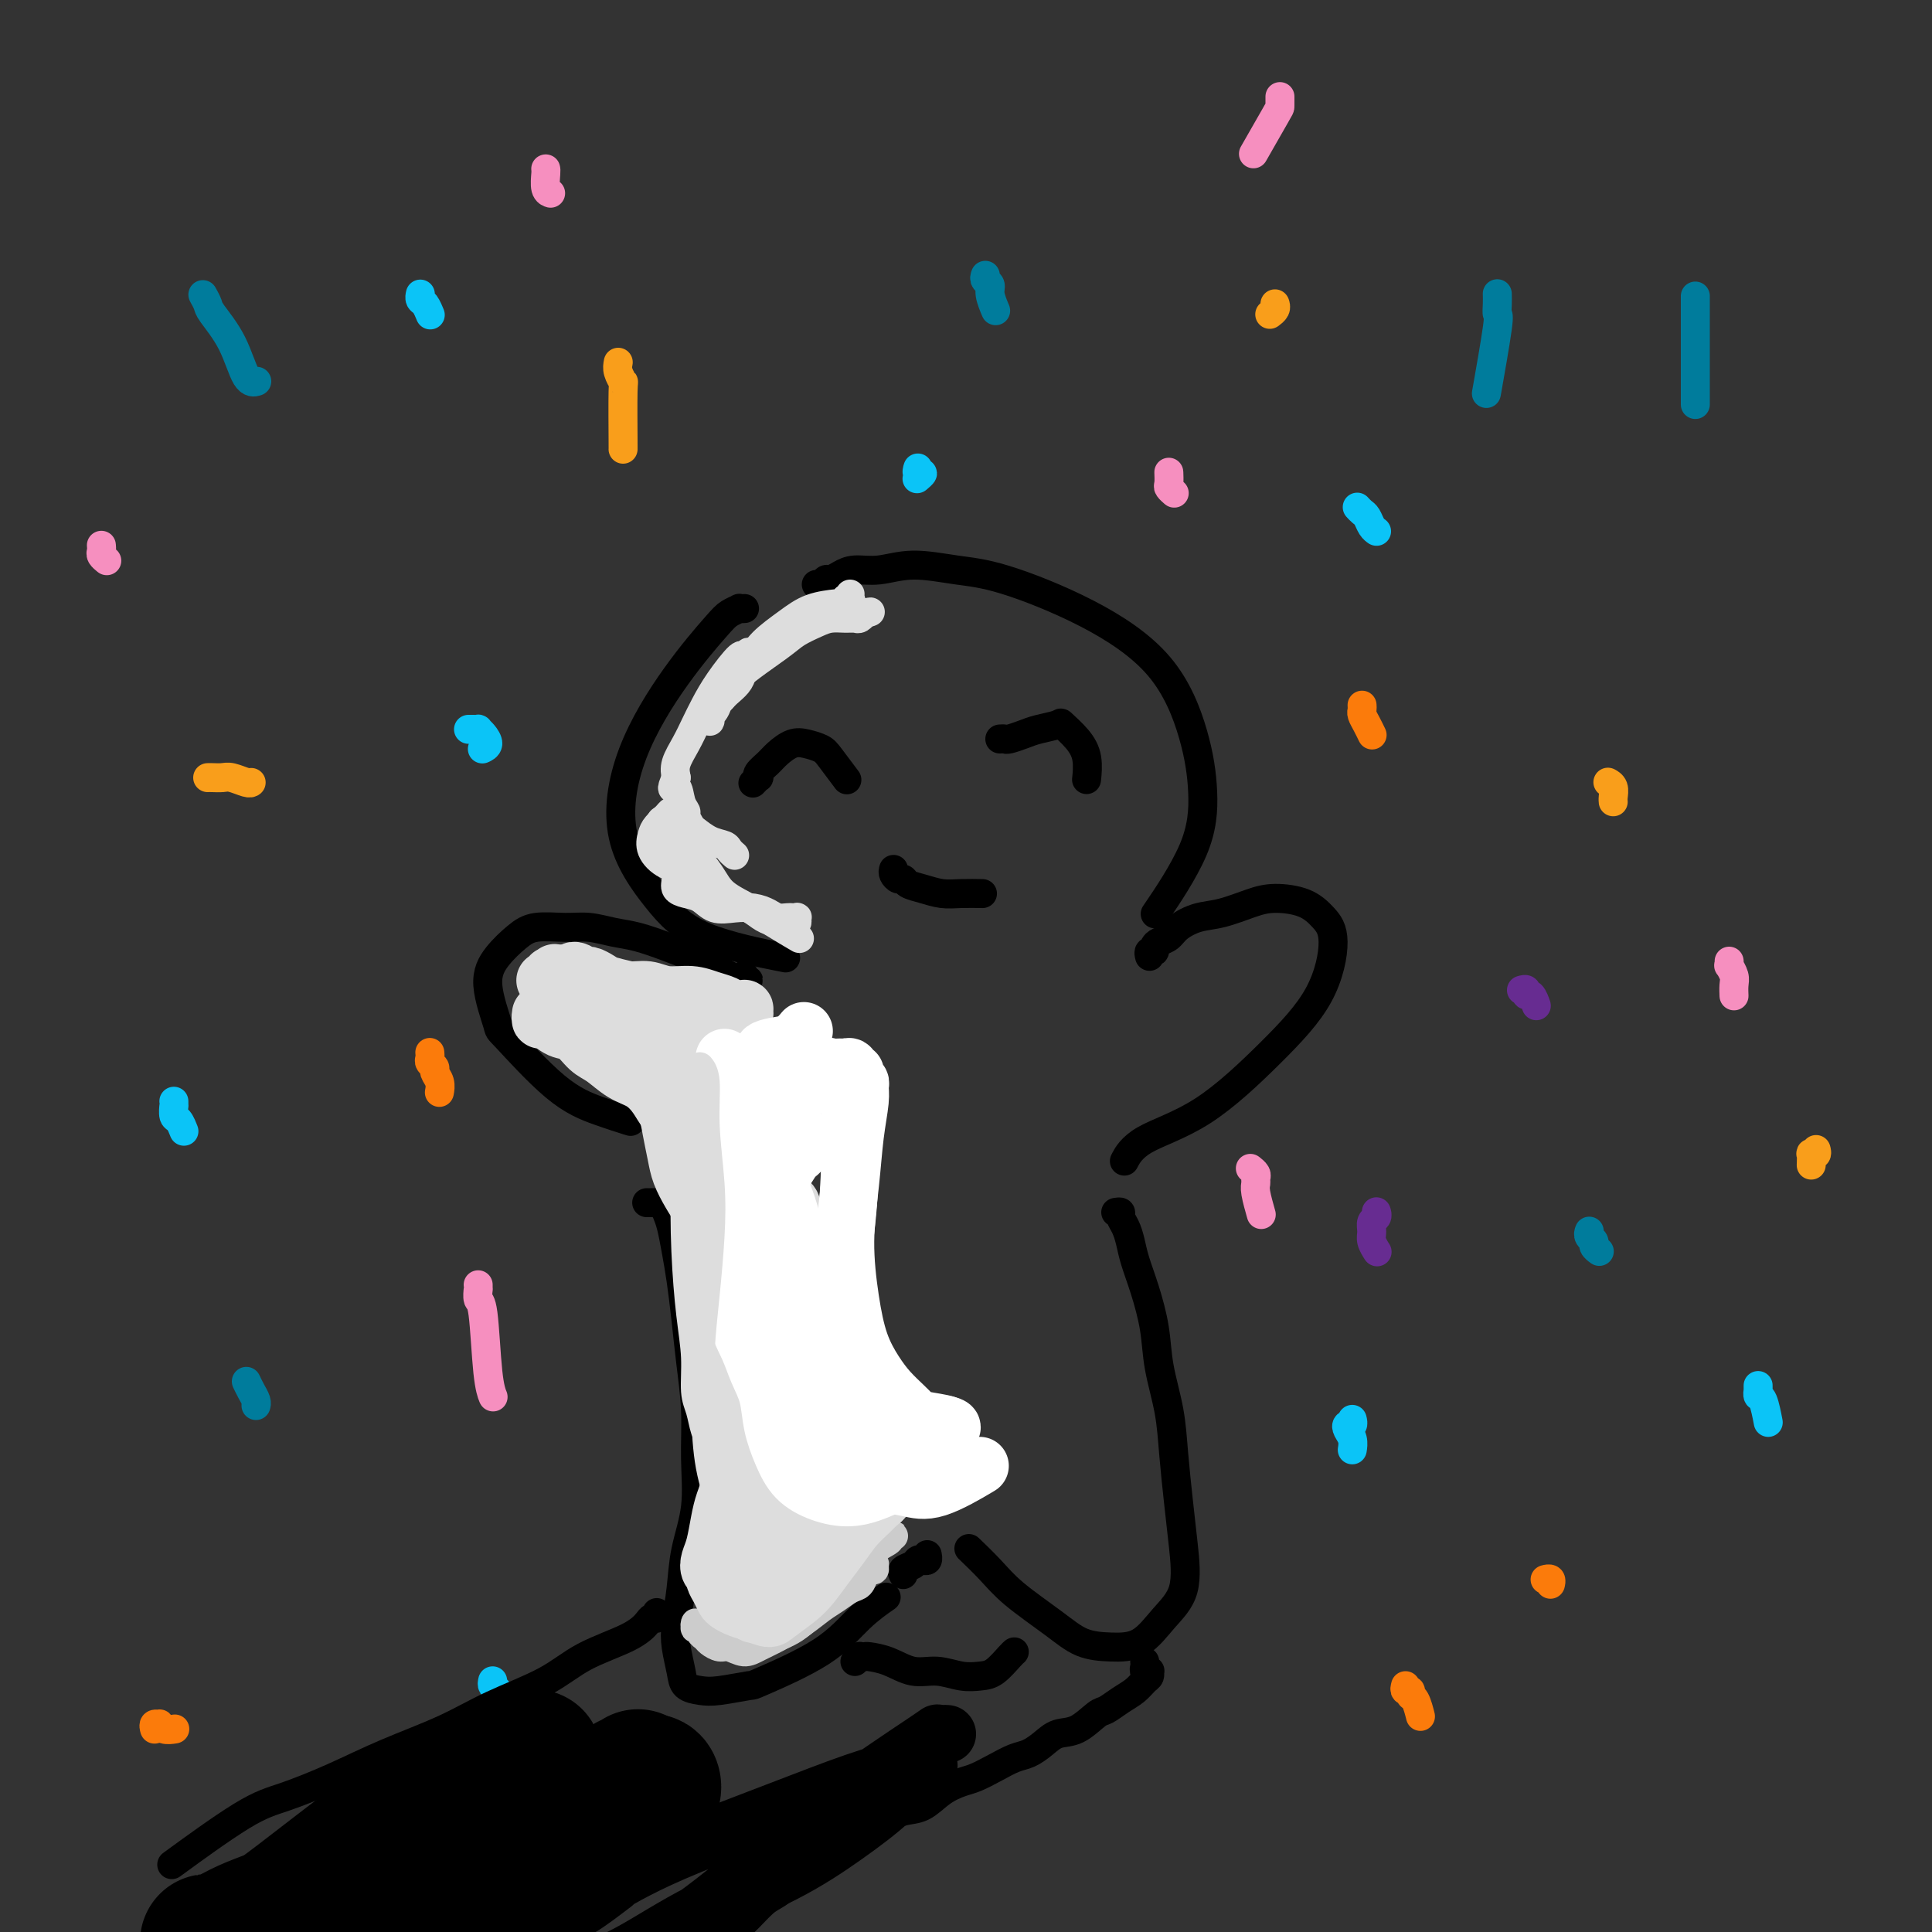 <svg viewBox='0 0 400 400' version='1.1' xmlns='http://www.w3.org/2000/svg' xmlns:xlink='http://www.w3.org/1999/xlink'><rect x="0" y="0" width="400" height="400" fill="#333333" stroke="none"/><g fill='none' stroke='rgb(0,0,0)' stroke-width='6' stroke-linecap='round' stroke-linejoin='round'><path d='M154,126c0.126,-0.006 0.253,-0.011 0,0c-0.253,0.011 -0.885,0.039 -1,0c-0.115,-0.039 0.286,-0.143 0,0c-0.286,0.143 -1.259,0.535 -2,1c-0.741,0.465 -1.250,1.003 -3,3c-1.750,1.997 -4.741,5.454 -8,10c-3.259,4.546 -6.787,10.182 -9,16c-2.213,5.818 -3.112,11.819 -2,17c1.112,5.181 4.236,9.543 7,13c2.764,3.457 5.167,6.008 10,8c4.833,1.992 12.095,3.426 15,4c2.905,0.574 1.452,0.287 0,0'/><path d='M169,121c0.328,0.119 0.656,0.238 1,0c0.344,-0.238 0.705,-0.833 1,-1c0.295,-0.167 0.525,0.094 1,0c0.475,-0.094 1.195,-0.544 2,-1c0.805,-0.456 1.697,-0.918 3,-1c1.303,-0.082 3.019,0.217 5,0c1.981,-0.217 4.226,-0.950 7,-1c2.774,-0.050 6.077,0.582 9,1c2.923,0.418 5.467,0.620 10,2c4.533,1.380 11.056,3.937 17,7c5.944,3.063 11.308,6.634 15,11c3.692,4.366 5.713,9.529 7,14c1.287,4.471 1.840,8.250 2,12c0.160,3.750 -0.072,7.471 -2,12c-1.928,4.529 -5.551,9.865 -7,12c-1.449,2.135 -0.725,1.067 0,0'/><path d='M154,202c-0.010,0.030 -0.021,0.061 0,0c0.021,-0.061 0.073,-0.213 0,0c-0.073,0.213 -0.271,0.790 0,1c0.271,0.210 1.011,0.054 1,0c-0.011,-0.054 -0.771,-0.006 -1,0c-0.229,0.006 0.075,-0.029 0,0c-0.075,0.029 -0.528,0.121 -1,0c-0.472,-0.121 -0.965,-0.456 -2,-1c-1.035,-0.544 -2.614,-1.297 -4,-2c-1.386,-0.703 -2.579,-1.355 -4,-2c-1.421,-0.645 -3.070,-1.283 -5,-2c-1.930,-0.717 -4.141,-1.514 -6,-2c-1.859,-0.486 -3.368,-0.662 -5,-1c-1.632,-0.338 -3.388,-0.840 -5,-1c-1.612,-0.160 -3.079,0.021 -5,0c-1.921,-0.021 -4.297,-0.243 -6,0c-1.703,0.243 -2.734,0.950 -4,2c-1.266,1.050 -2.768,2.444 -4,4c-1.232,1.556 -2.194,3.274 -2,6c0.194,2.726 1.545,6.461 2,8c0.455,1.539 0.014,0.882 2,3c1.986,2.118 6.398,7.011 10,10c3.602,2.989 6.393,4.074 9,5c2.607,0.926 5.031,1.693 6,2c0.969,0.307 0.485,0.153 0,0'/><path d='M238,198c-0.118,-0.446 -0.235,-0.892 0,-1c0.235,-0.108 0.824,0.123 1,0c0.176,-0.123 -0.061,-0.600 0,-1c0.061,-0.400 0.419,-0.722 1,-1c0.581,-0.278 1.386,-0.512 2,-1c0.614,-0.488 1.036,-1.231 2,-2c0.964,-0.769 2.470,-1.564 4,-2c1.530,-0.436 3.084,-0.515 5,-1c1.916,-0.485 4.193,-1.377 6,-2c1.807,-0.623 3.146,-0.975 5,-1c1.854,-0.025 4.225,0.279 6,1c1.775,0.721 2.953,1.858 4,3c1.047,1.142 1.963,2.289 2,5c0.037,2.711 -0.807,6.986 -3,11c-2.193,4.014 -5.737,7.766 -10,12c-4.263,4.234 -9.246,8.949 -14,12c-4.754,3.051 -9.280,4.437 -12,6c-2.720,1.563 -3.634,3.304 -4,4c-0.366,0.696 -0.183,0.348 0,0'/><path d='M134,249c0.032,0.000 0.064,0.000 0,0c-0.064,-0.000 -0.224,-0.002 0,0c0.224,0.002 0.834,0.006 1,0c0.166,-0.006 -0.110,-0.022 0,0c0.110,0.022 0.607,0.083 1,0c0.393,-0.083 0.683,-0.311 1,0c0.317,0.311 0.662,1.160 1,2c0.338,0.840 0.668,1.669 1,3c0.332,1.331 0.667,3.164 1,5c0.333,1.836 0.663,3.677 1,6c0.337,2.323 0.681,5.129 1,8c0.319,2.871 0.615,5.809 1,9c0.385,3.191 0.861,6.637 1,10c0.139,3.363 -0.057,6.643 0,10c0.057,3.357 0.368,6.791 0,10c-0.368,3.209 -1.416,6.193 -2,9c-0.584,2.807 -0.705,5.438 -1,8c-0.295,2.562 -0.764,5.054 -1,7c-0.236,1.946 -0.240,3.346 0,5c0.240,1.654 0.724,3.564 1,5c0.276,1.436 0.344,2.400 1,3c0.656,0.600 1.899,0.838 3,1c1.101,0.162 2.060,0.249 4,0c1.940,-0.249 4.860,-0.834 6,-1c1.140,-0.166 0.499,0.088 3,-1c2.501,-1.088 8.145,-3.518 12,-6c3.855,-2.482 5.923,-5.014 8,-7c2.077,-1.986 4.165,-3.424 5,-4c0.835,-0.576 0.418,-0.288 0,0'/><path d='M231,251c0.446,-0.071 0.892,-0.141 1,0c0.108,0.141 -0.123,0.495 0,1c0.123,0.505 0.600,1.161 1,2c0.400,0.839 0.722,1.862 1,3c0.278,1.138 0.512,2.391 1,4c0.488,1.609 1.230,3.574 2,6c0.770,2.426 1.568,5.314 2,8c0.432,2.686 0.497,5.169 1,8c0.503,2.831 1.444,6.010 2,9c0.556,2.990 0.726,5.792 1,9c0.274,3.208 0.652,6.821 1,10c0.348,3.179 0.668,5.924 1,9c0.332,3.076 0.677,6.483 0,9c-0.677,2.517 -2.375,4.142 -4,6c-1.625,1.858 -3.176,3.947 -5,5c-1.824,1.053 -3.922,1.070 -6,1c-2.078,-0.070 -4.137,-0.226 -6,-1c-1.863,-0.774 -3.530,-2.166 -6,-4c-2.470,-1.834 -5.745,-4.110 -8,-6c-2.255,-1.890 -3.492,-3.393 -5,-5c-1.508,-1.607 -3.288,-3.316 -4,-4c-0.712,-0.684 -0.356,-0.342 0,0'/><path d='M192,322c-0.023,-0.111 -0.046,-0.223 0,0c0.046,0.223 0.163,0.780 0,1c-0.163,0.220 -0.604,0.101 -1,0c-0.396,-0.101 -0.747,-0.185 -1,0c-0.253,0.185 -0.408,0.637 -1,1c-0.592,0.363 -1.621,0.636 -2,1c-0.379,0.364 -0.108,0.818 0,1c0.108,0.182 0.054,0.091 0,0'/><path d='M156,162c-0.110,0.118 -0.219,0.236 0,0c0.219,-0.236 0.768,-0.825 1,-1c0.232,-0.175 0.148,0.065 0,0c-0.148,-0.065 -0.361,-0.435 0,-1c0.361,-0.565 1.294,-1.326 2,-2c0.706,-0.674 1.185,-1.263 2,-2c0.815,-0.737 1.967,-1.622 3,-2c1.033,-0.378 1.948,-0.248 3,0c1.052,0.248 2.241,0.613 3,1c0.759,0.387 1.089,0.797 2,2c0.911,1.203 2.403,3.201 3,4c0.597,0.799 0.298,0.400 0,0'/><path d='M207,153c0.385,-0.024 0.769,-0.048 1,0c0.231,0.048 0.308,0.168 1,0c0.692,-0.168 1.999,-0.625 3,-1c1.001,-0.375 1.698,-0.667 3,-1c1.302,-0.333 3.211,-0.705 4,-1c0.789,-0.295 0.460,-0.513 1,0c0.540,0.513 1.949,1.756 3,3c1.051,1.244 1.745,2.489 2,4c0.255,1.511 0.073,3.289 0,4c-0.073,0.711 -0.036,0.356 0,0'/><path d='M185,180c-0.086,0.303 -0.173,0.606 0,1c0.173,0.394 0.605,0.880 1,1c0.395,0.120 0.754,-0.126 1,0c0.246,0.126 0.378,0.622 1,1c0.622,0.378 1.733,0.637 3,1c1.267,0.363 2.690,0.829 4,1c1.310,0.171 2.506,0.046 4,0c1.494,-0.046 3.284,-0.013 4,0c0.716,0.013 0.358,0.007 0,0'/></g>
<g fill='none' stroke='rgb(0,124,156)' stroke-width='6' stroke-linecap='round' stroke-linejoin='round'><path d='M310,61c-0.004,-0.165 -0.009,-0.329 0,0c0.009,0.329 0.030,1.152 0,2c-0.030,0.848 -0.111,1.722 0,2c0.111,0.278 0.415,-0.041 0,3c-0.415,3.041 -1.547,9.440 -2,12c-0.453,2.560 -0.226,1.280 0,0'/><path d='M351,62c0.000,-0.515 0.000,-1.030 0,-1c0.000,0.030 0.000,0.605 0,1c0.000,0.395 0.000,0.611 0,1c0.000,0.389 0.000,0.950 0,3c0.000,2.050 0.000,5.591 0,9c0.000,3.409 0.000,6.688 0,8c-0.000,1.312 0.000,0.656 0,0'/><path d='M42,61c0.411,0.746 0.821,1.492 1,2c0.179,0.508 0.125,0.777 1,2c0.875,1.223 2.678,3.400 4,6c1.322,2.600 2.164,5.623 3,7c0.836,1.377 1.668,1.108 2,1c0.332,-0.108 0.166,-0.054 0,0'/><path d='M204,57c-0.121,0.346 -0.242,0.692 0,1c0.242,0.308 0.848,0.577 1,1c0.152,0.423 -0.152,0.998 0,2c0.152,1.002 0.758,2.429 1,3c0.242,0.571 0.121,0.285 0,0'/><path d='M51,286c0.310,0.649 0.619,1.298 1,2c0.381,0.702 0.833,1.458 1,2c0.167,0.542 0.048,0.869 0,1c-0.048,0.131 -0.024,0.065 0,0'/><path d='M329,255c0.032,-0.089 0.065,-0.178 0,0c-0.065,0.178 -0.227,0.622 0,1c0.227,0.378 0.844,0.689 1,1c0.156,0.311 -0.150,0.622 0,1c0.150,0.378 0.757,0.822 1,1c0.243,0.178 0.121,0.089 0,0'/></g>
<g fill='none' stroke='rgb(249,158,27)' stroke-width='6' stroke-linecap='round' stroke-linejoin='round'><path d='M128,75c-0.113,0.603 -0.226,1.205 0,2c0.226,0.795 0.793,1.782 1,2c0.207,0.218 0.056,-0.333 0,2c-0.056,2.333 -0.015,7.551 0,10c0.015,2.449 0.004,2.128 0,2c-0.004,-0.128 -0.002,-0.064 0,0'/><path d='M264,63c-0.030,-0.083 -0.060,-0.167 0,0c0.060,0.167 0.208,0.583 0,1c-0.208,0.417 -0.774,0.833 -1,1c-0.226,0.167 -0.113,0.083 0,0'/><path d='M43,161c0.235,-0.008 0.469,-0.016 1,0c0.531,0.016 1.358,0.057 2,0c0.642,-0.057 1.100,-0.211 2,0c0.900,0.211 2.242,0.788 3,1c0.758,0.212 0.931,0.061 1,0c0.069,-0.061 0.035,-0.030 0,0'/><path d='M333,162c0.030,0.016 0.061,0.032 0,0c-0.061,-0.032 -0.212,-0.114 0,0c0.212,0.114 0.789,0.422 1,1c0.211,0.578 0.057,1.425 0,2c-0.057,0.575 -0.016,0.879 0,1c0.016,0.121 0.008,0.061 0,0'/><path d='M376,238c0.113,0.407 0.226,0.813 0,1c-0.226,0.187 -0.793,0.153 -1,0c-0.207,-0.153 -0.056,-0.426 0,0c0.056,0.426 0.016,1.550 0,2c-0.016,0.450 -0.008,0.225 0,0'/></g>
<g fill='none' stroke='rgb(251,123,11)' stroke-width='6' stroke-linecap='round' stroke-linejoin='round'><path d='M282,146c0.022,0.354 0.045,0.708 0,1c-0.045,0.292 -0.156,0.522 0,1c0.156,0.478 0.581,1.206 1,2c0.419,0.794 0.834,1.656 1,2c0.166,0.344 0.083,0.172 0,0'/><path d='M89,218c-0.009,-0.090 -0.017,-0.179 0,0c0.017,0.179 0.061,0.628 0,1c-0.061,0.372 -0.227,0.667 0,1c0.227,0.333 0.845,0.702 1,1c0.155,0.298 -0.154,0.523 0,1c0.154,0.477 0.772,1.205 1,2c0.228,0.795 0.065,1.656 0,2c-0.065,0.344 -0.033,0.172 0,0'/><path d='M320,327c0.030,-0.008 0.061,-0.016 0,0c-0.061,0.016 -0.212,0.056 0,0c0.212,-0.056 0.788,-0.207 1,0c0.212,0.207 0.061,0.774 0,1c-0.061,0.226 -0.030,0.113 0,0'/><path d='M32,358c-0.117,-0.431 -0.234,-0.862 0,-1c0.234,-0.138 0.820,0.015 1,0c0.180,-0.015 -0.044,-0.200 0,0c0.044,0.200 0.358,0.785 1,1c0.642,0.215 1.612,0.062 2,0c0.388,-0.062 0.194,-0.031 0,0'/><path d='M291,349c-0.119,0.451 -0.238,0.903 0,1c0.238,0.097 0.835,-0.159 1,0c0.165,0.159 -0.100,0.733 0,1c0.100,0.267 0.565,0.226 1,1c0.435,0.774 0.838,2.364 1,3c0.162,0.636 0.081,0.318 0,0'/></g>
<g fill='none' stroke='rgb(103,44,145)' stroke-width='6' stroke-linecap='round' stroke-linejoin='round'><path d='M285,251c-0.031,-0.096 -0.062,-0.192 0,0c0.062,0.192 0.216,0.672 0,1c-0.216,0.328 -0.804,0.505 -1,1c-0.196,0.495 -0.001,1.308 0,2c0.001,0.692 -0.192,1.263 0,2c0.192,0.737 0.769,1.639 1,2c0.231,0.361 0.115,0.180 0,0'/><path d='M315,205c0.445,-0.129 0.890,-0.259 1,0c0.110,0.259 -0.114,0.906 0,1c0.114,0.094 0.567,-0.367 1,0c0.433,0.367 0.847,1.560 1,2c0.153,0.440 0.044,0.126 0,0c-0.044,-0.126 -0.022,-0.063 0,0'/></g>
<g fill='none' stroke='rgb(11,196,247)' stroke-width='6' stroke-linecap='round' stroke-linejoin='round'><path d='M97,151c0.454,0.001 0.909,0.002 1,0c0.091,-0.002 -0.181,-0.008 0,0c0.181,0.008 0.815,0.030 1,0c0.185,-0.030 -0.080,-0.113 0,0c0.080,0.113 0.506,0.422 1,1c0.494,0.578 1.056,1.425 1,2c-0.056,0.575 -0.730,0.879 -1,1c-0.270,0.121 -0.135,0.061 0,0'/><path d='M87,61c0.022,-0.099 0.045,-0.198 0,0c-0.045,0.198 -0.156,0.692 0,1c0.156,0.308 0.581,0.429 1,1c0.419,0.571 0.834,1.592 1,2c0.166,0.408 0.083,0.204 0,0'/><path d='M190,97c-0.010,0.032 -0.021,0.065 0,0c0.021,-0.065 0.072,-0.227 0,0c-0.072,0.227 -0.267,0.844 0,1c0.267,0.156 0.995,-0.150 1,0c0.005,0.150 -0.713,0.757 -1,1c-0.287,0.243 -0.144,0.121 0,0'/><path d='M281,105c0.332,0.362 0.663,0.724 1,1c0.337,0.276 0.678,0.466 1,1c0.322,0.534 0.625,1.413 1,2c0.375,0.587 0.821,0.882 1,1c0.179,0.118 0.089,0.059 0,0'/><path d='M36,228c-0.006,0.479 -0.012,0.959 0,1c0.012,0.041 0.042,-0.356 0,0c-0.042,0.356 -0.156,1.467 0,2c0.156,0.533 0.580,0.490 1,1c0.420,0.510 0.834,1.574 1,2c0.166,0.426 0.083,0.213 0,0'/><path d='M280,294c-0.028,-0.118 -0.056,-0.236 0,0c0.056,0.236 0.197,0.827 0,1c-0.197,0.173 -0.732,-0.072 -1,0c-0.268,0.072 -0.268,0.463 0,1c0.268,0.537 0.803,1.222 1,2c0.197,0.778 0.056,1.651 0,2c-0.056,0.349 -0.028,0.175 0,0'/><path d='M364,287c0.002,-0.121 0.003,-0.243 0,0c-0.003,0.243 -0.011,0.850 0,1c0.011,0.150 0.042,-0.159 0,0c-0.042,0.159 -0.156,0.785 0,1c0.156,0.215 0.580,0.019 1,1c0.420,0.981 0.834,3.137 1,4c0.166,0.863 0.083,0.431 0,0'/><path d='M102,348c-0.083,0.369 -0.167,0.738 0,1c0.167,0.262 0.583,0.417 1,1c0.417,0.583 0.833,1.595 1,2c0.167,0.405 0.083,0.202 0,0'/></g>
<g fill='none' stroke='rgb(246,143,191)' stroke-width='6' stroke-linecap='round' stroke-linejoin='round'><path d='M242,98c-0.008,-0.204 -0.016,-0.408 0,0c0.016,0.408 0.056,1.429 0,2c-0.056,0.571 -0.207,0.692 0,1c0.207,0.308 0.774,0.802 1,1c0.226,0.198 0.113,0.099 0,0'/><path d='M113,35c-0.008,-0.030 -0.016,-0.061 0,0c0.016,0.061 0.056,0.212 0,1c-0.056,0.788 -0.207,2.212 0,3c0.207,0.788 0.774,0.939 1,1c0.226,0.061 0.113,0.030 0,0'/><path d='M265,20c-0.000,0.452 -0.001,0.903 0,1c0.001,0.097 0.003,-0.162 0,0c-0.003,0.162 -0.011,0.744 0,1c0.011,0.256 0.041,0.184 -1,2c-1.041,1.816 -3.155,5.519 -4,7c-0.845,1.481 -0.423,0.741 0,0'/><path d='M99,266c-0.007,0.482 -0.013,0.964 0,1c0.013,0.036 0.046,-0.375 0,0c-0.046,0.375 -0.170,1.537 0,2c0.170,0.463 0.633,0.227 1,3c0.367,2.773 0.637,8.554 1,12c0.363,3.446 0.818,4.556 1,5c0.182,0.444 0.091,0.222 0,0'/><path d='M259,242c-0.114,-0.089 -0.228,-0.178 0,0c0.228,0.178 0.797,0.623 1,1c0.203,0.377 0.041,0.687 0,1c-0.041,0.313 0.041,0.630 0,1c-0.041,0.370 -0.203,0.792 0,2c0.203,1.208 0.772,3.202 1,4c0.228,0.798 0.114,0.399 0,0'/><path d='M358,199c0.030,0.471 0.061,0.943 0,1c-0.061,0.057 -0.212,-0.300 0,0c0.212,0.300 0.789,1.256 1,2c0.211,0.744 0.057,1.277 0,2c-0.057,0.723 -0.016,1.635 0,2c0.016,0.365 0.008,0.182 0,0'/><path d='M21,113c-0.008,-0.091 -0.016,-0.182 0,0c0.016,0.182 0.056,0.636 0,1c-0.056,0.364 -0.207,0.636 0,1c0.207,0.364 0.774,0.818 1,1c0.226,0.182 0.113,0.091 0,0'/></g>
<g fill='none' stroke='rgb(204,204,204)' stroke-width='6' stroke-linecap='round' stroke-linejoin='round'><path d='M184,318c-0.106,-0.000 -0.211,-0.001 0,0c0.211,0.001 0.739,0.003 1,0c0.261,-0.003 0.256,-0.010 0,0c-0.256,0.010 -0.763,0.037 -1,0c-0.237,-0.037 -0.203,-0.137 0,0c0.203,0.137 0.575,0.512 0,1c-0.575,0.488 -2.097,1.089 -3,2c-0.903,0.911 -1.188,2.132 -2,3c-0.812,0.868 -2.153,1.385 -3,2c-0.847,0.615 -1.201,1.330 -2,2c-0.799,0.670 -2.044,1.296 -3,2c-0.956,0.704 -1.622,1.485 -2,2c-0.378,0.515 -0.467,0.764 -1,1c-0.533,0.236 -1.509,0.459 -2,1c-0.491,0.541 -0.498,1.399 -1,2c-0.502,0.601 -1.500,0.945 -2,1c-0.500,0.055 -0.504,-0.178 -1,0c-0.496,0.178 -1.484,0.766 -2,1c-0.516,0.234 -0.558,0.115 -1,0c-0.442,-0.115 -1.283,-0.227 -2,0c-0.717,0.227 -1.309,0.793 -2,1c-0.691,0.207 -1.481,0.055 -2,0c-0.519,-0.055 -0.768,-0.015 -1,0c-0.232,0.015 -0.447,0.004 -1,0c-0.553,-0.004 -1.444,-0.001 -2,0c-0.556,0.001 -0.778,0.001 -1,0'/><path d='M148,339c-2.504,0.067 -1.263,-0.767 -1,-1c0.263,-0.233 -0.451,0.135 -1,0c-0.549,-0.135 -0.931,-0.773 -1,-1c-0.069,-0.227 0.177,-0.043 0,0c-0.177,0.043 -0.775,-0.056 -1,0c-0.225,0.056 -0.075,0.267 0,0c0.075,-0.267 0.076,-1.011 0,-1c-0.076,0.011 -0.228,0.776 0,1c0.228,0.224 0.838,-0.094 1,0c0.162,0.094 -0.123,0.598 0,1c0.123,0.402 0.655,0.701 1,1c0.345,0.299 0.503,0.600 1,1c0.497,0.400 1.331,0.901 2,1c0.669,0.099 1.172,-0.203 2,0c0.828,0.203 1.982,0.910 3,1c1.018,0.090 1.899,-0.437 3,-1c1.101,-0.563 2.420,-1.163 4,-2c1.580,-0.837 3.421,-1.911 5,-3c1.579,-1.089 2.895,-2.193 4,-3c1.105,-0.807 1.997,-1.316 3,-2c1.003,-0.684 2.115,-1.541 3,-2c0.885,-0.459 1.543,-0.519 2,-1c0.457,-0.481 0.712,-1.384 1,-2c0.288,-0.616 0.610,-0.947 1,-1c0.390,-0.053 0.848,0.171 1,0c0.152,-0.171 -0.004,-0.736 0,-1c0.004,-0.264 0.166,-0.225 0,0c-0.166,0.225 -0.660,0.638 -1,1c-0.340,0.362 -0.526,0.675 -1,1c-0.474,0.325 -1.237,0.663 -2,1'/><path d='M177,327c-1.168,0.615 -2.089,0.651 -3,1c-0.911,0.349 -1.812,1.011 -3,2c-1.188,0.989 -2.664,2.303 -4,3c-1.336,0.697 -2.534,0.775 -4,1c-1.466,0.225 -3.201,0.596 -5,1c-1.799,0.404 -3.663,0.840 -5,1c-1.337,0.160 -2.148,0.043 -3,0c-0.852,-0.043 -1.746,-0.011 -2,0c-0.254,0.011 0.132,0.003 0,0c-0.132,-0.003 -0.781,-0.001 -1,0c-0.219,0.001 -0.007,0.000 0,0c0.007,-0.000 -0.190,-0.000 0,0c0.190,0.000 0.769,0.000 1,0c0.231,-0.000 0.114,-0.000 0,0c-0.114,0.000 -0.227,0.000 0,0c0.227,-0.000 0.793,-0.000 1,0c0.207,0.000 0.056,0.001 0,0c-0.056,-0.001 -0.015,-0.005 0,0c0.015,0.005 0.005,0.017 0,0c-0.005,-0.017 -0.005,-0.063 0,0c0.005,0.063 0.016,0.235 0,0c-0.016,-0.235 -0.057,-0.878 0,-1c0.057,-0.122 0.214,0.278 0,0c-0.214,-0.278 -0.800,-1.235 -1,-2c-0.200,-0.765 -0.016,-1.337 0,-2c0.016,-0.663 -0.136,-1.415 0,-2c0.136,-0.585 0.561,-1.002 1,-2c0.439,-0.998 0.891,-2.577 1,-4c0.109,-1.423 -0.124,-2.691 0,-4c0.124,-1.309 0.607,-2.660 1,-4c0.393,-1.340 0.697,-2.670 1,-4'/><path d='M152,311c0.714,-4.583 -0.001,-3.541 0,-4c0.001,-0.459 0.717,-2.419 1,-4c0.283,-1.581 0.131,-2.785 0,-4c-0.131,-1.215 -0.242,-2.443 0,-4c0.242,-1.557 0.835,-3.442 1,-5c0.165,-1.558 -0.099,-2.788 0,-4c0.099,-1.212 0.562,-2.408 1,-4c0.438,-1.592 0.850,-3.582 1,-5c0.150,-1.418 0.037,-2.264 0,-3c-0.037,-0.736 0.000,-1.363 0,-2c-0.000,-0.637 -0.039,-1.284 0,-2c0.039,-0.716 0.154,-1.502 0,-2c-0.154,-0.498 -0.577,-0.708 -1,-1c-0.423,-0.292 -0.845,-0.667 -1,-1c-0.155,-0.333 -0.041,-0.625 0,-1c0.041,-0.375 0.011,-0.833 0,-1c-0.011,-0.167 -0.003,-0.041 0,0c0.003,0.041 0.001,-0.001 0,0c-0.001,0.001 -0.000,0.045 0,0c0.000,-0.045 -0.001,-0.180 0,0c0.001,0.180 0.002,0.675 0,1c-0.002,0.325 -0.008,0.480 0,1c0.008,0.520 0.031,1.405 0,3c-0.031,1.595 -0.116,3.899 0,6c0.116,2.101 0.434,3.999 0,7c-0.434,3.001 -1.619,7.105 -2,10c-0.381,2.895 0.042,4.580 0,7c-0.042,2.420 -0.550,5.575 -1,8c-0.450,2.425 -0.843,4.122 -1,6c-0.157,1.878 -0.079,3.939 0,6'/><path d='M150,319c-0.542,9.493 0.104,5.725 0,5c-0.104,-0.725 -0.956,1.593 -1,3c-0.044,1.407 0.720,1.903 1,2c0.280,0.097 0.075,-0.204 0,0c-0.075,0.204 -0.020,0.914 0,1c0.020,0.086 0.005,-0.452 0,-1c-0.005,-0.548 -0.000,-1.107 0,-2c0.000,-0.893 -0.004,-2.119 0,-4c0.004,-1.881 0.016,-4.418 0,-7c-0.016,-2.582 -0.061,-5.210 0,-8c0.061,-2.790 0.228,-5.744 0,-8c-0.228,-2.256 -0.849,-3.815 -1,-6c-0.151,-2.185 0.169,-4.997 0,-7c-0.169,-2.003 -0.826,-3.196 -1,-4c-0.174,-0.804 0.135,-1.219 0,-3c-0.135,-1.781 -0.716,-4.928 -1,-7c-0.284,-2.072 -0.273,-3.069 0,-4c0.273,-0.931 0.806,-1.796 1,-3c0.194,-1.204 0.048,-2.746 0,-4c-0.048,-1.254 0.002,-2.219 0,-3c-0.002,-0.781 -0.057,-1.378 0,-2c0.057,-0.622 0.225,-1.270 0,-2c-0.225,-0.730 -0.844,-1.543 -1,-2c-0.156,-0.457 0.151,-0.557 0,-1c-0.151,-0.443 -0.758,-1.229 -1,-2c-0.242,-0.771 -0.118,-1.527 0,-2c0.118,-0.473 0.231,-0.663 0,-1c-0.231,-0.337 -0.804,-0.822 -1,-1c-0.196,-0.178 -0.014,-0.048 0,0c0.014,0.048 -0.139,0.014 0,0c0.139,-0.014 0.569,-0.007 1,0'/><path d='M146,246c-0.619,-12.737 -0.167,-2.580 0,1c0.167,3.580 0.047,0.585 0,0c-0.047,-0.585 -0.022,1.242 0,2c0.022,0.758 0.042,0.447 0,1c-0.042,0.553 -0.147,1.968 0,3c0.147,1.032 0.546,1.679 1,3c0.454,1.321 0.961,3.314 1,5c0.039,1.686 -0.392,3.064 0,5c0.392,1.936 1.608,4.431 2,7c0.392,2.569 -0.038,5.211 0,8c0.038,2.789 0.545,5.725 1,8c0.455,2.275 0.858,3.889 1,6c0.142,2.111 0.024,4.719 0,7c-0.024,2.281 0.046,4.235 0,6c-0.046,1.765 -0.209,3.340 0,5c0.209,1.660 0.789,3.403 1,5c0.211,1.597 0.052,3.047 0,4c-0.052,0.953 0.001,1.410 0,2c-0.001,0.590 -0.057,1.314 0,2c0.057,0.686 0.225,1.336 0,2c-0.225,0.664 -0.845,1.344 -1,2c-0.155,0.656 0.155,1.289 0,2c-0.155,0.711 -0.775,1.501 -1,2c-0.225,0.499 -0.056,0.707 0,1c0.056,0.293 0.000,0.671 0,1c-0.000,0.329 0.055,0.610 0,1c-0.055,0.390 -0.222,0.889 0,1c0.222,0.111 0.833,-0.166 1,0c0.167,0.166 -0.109,0.775 0,1c0.109,0.225 0.603,0.064 1,0c0.397,-0.064 0.699,-0.032 1,0'/><path d='M154,339c0.818,0.599 1.363,1.098 2,1c0.637,-0.098 1.367,-0.791 2,-1c0.633,-0.209 1.169,0.067 2,0c0.831,-0.067 1.955,-0.478 3,-1c1.045,-0.522 2.009,-1.155 3,-2c0.991,-0.845 2.008,-1.903 3,-3c0.992,-1.097 1.958,-2.234 3,-3c1.042,-0.766 2.159,-1.160 3,-2c0.841,-0.840 1.405,-2.127 2,-3c0.595,-0.873 1.221,-1.334 2,-2c0.779,-0.666 1.711,-1.538 2,-2c0.289,-0.462 -0.066,-0.515 0,-1c0.066,-0.485 0.553,-1.403 1,-2c0.447,-0.597 0.852,-0.874 1,-1c0.148,-0.126 0.037,-0.101 0,0c-0.037,0.101 0.001,0.278 0,0c-0.001,-0.278 -0.040,-1.011 0,-1c0.040,0.011 0.160,0.766 0,1c-0.160,0.234 -0.598,-0.054 -1,0c-0.402,0.054 -0.768,0.451 -1,1c-0.232,0.549 -0.331,1.250 -1,2c-0.669,0.750 -1.908,1.549 -3,2c-1.092,0.451 -2.037,0.555 -3,1c-0.963,0.445 -1.943,1.230 -3,2c-1.057,0.770 -2.191,1.526 -3,2c-0.809,0.474 -1.295,0.666 -2,1c-0.705,0.334 -1.630,0.810 -2,1c-0.370,0.190 -0.185,0.095 0,0'/></g>
<g fill='none' stroke='rgb(221,221,221)' stroke-width='12' stroke-linecap='round' stroke-linejoin='round'><path d='M142,231c0.026,-0.090 0.052,-0.179 0,0c-0.052,0.179 -0.183,0.627 0,1c0.183,0.373 0.679,0.672 1,1c0.321,0.328 0.468,0.684 1,3c0.532,2.316 1.451,6.591 2,11c0.549,4.409 0.729,8.952 1,14c0.271,5.048 0.633,10.600 1,16c0.367,5.400 0.739,10.648 1,15c0.261,4.352 0.410,7.807 1,11c0.590,3.193 1.622,6.123 2,8c0.378,1.877 0.102,2.700 0,3c-0.102,0.300 -0.031,0.078 0,0c0.031,-0.078 0.023,-0.011 0,0c-0.023,0.011 -0.060,-0.034 0,0c0.060,0.034 0.216,0.147 0,0c-0.216,-0.147 -0.805,-0.554 -1,-1c-0.195,-0.446 0.004,-0.932 0,-2c-0.004,-1.068 -0.210,-2.719 0,-5c0.210,-2.281 0.837,-5.191 1,-9c0.163,-3.809 -0.137,-8.516 0,-13c0.137,-4.484 0.713,-8.746 1,-12c0.287,-3.254 0.287,-5.502 0,-8c-0.287,-2.498 -0.862,-5.247 -1,-7c-0.138,-1.753 0.160,-2.512 0,-3c-0.160,-0.488 -0.779,-0.706 -1,-1c-0.221,-0.294 -0.045,-0.664 0,-1c0.045,-0.336 -0.040,-0.637 0,-1c0.040,-0.363 0.207,-0.788 0,-1c-0.207,-0.212 -0.786,-0.211 -1,0c-0.214,0.211 -0.061,0.632 0,1c0.061,0.368 0.031,0.684 0,1'/><path d='M150,252c-0.226,-1.686 0.709,0.100 1,2c0.291,1.900 -0.064,3.916 0,6c0.064,2.084 0.545,4.236 1,7c0.455,2.764 0.883,6.140 1,9c0.117,2.860 -0.077,5.206 0,8c0.077,2.794 0.424,6.038 0,9c-0.424,2.962 -1.619,5.643 -2,8c-0.381,2.357 0.052,4.388 0,6c-0.052,1.612 -0.589,2.803 -1,4c-0.411,1.197 -0.694,2.401 -1,4c-0.306,1.599 -0.633,3.594 -1,5c-0.367,1.406 -0.775,2.225 -1,3c-0.225,0.775 -0.267,1.507 0,2c0.267,0.493 0.845,0.748 1,1c0.155,0.252 -0.111,0.501 0,1c0.111,0.499 0.599,1.247 1,2c0.401,0.753 0.717,1.512 1,2c0.283,0.488 0.535,0.704 1,1c0.465,0.296 1.142,0.673 2,1c0.858,0.327 1.895,0.605 3,1c1.105,0.395 2.277,0.907 3,1c0.723,0.093 0.998,-0.232 2,-1c1.002,-0.768 2.733,-1.980 4,-3c1.267,-1.020 2.072,-1.848 3,-3c0.928,-1.152 1.978,-2.627 3,-4c1.022,-1.373 2.015,-2.644 3,-4c0.985,-1.356 1.963,-2.797 3,-4c1.037,-1.203 2.134,-2.168 3,-3c0.866,-0.832 1.502,-1.532 2,-2c0.498,-0.468 0.856,-0.705 1,-1c0.144,-0.295 0.072,-0.647 0,-1'/><path d='M183,309c3.938,-4.022 1.783,-1.079 1,0c-0.783,1.079 -0.195,0.292 0,0c0.195,-0.292 -0.004,-0.088 0,0c0.004,0.088 0.210,0.061 0,0c-0.210,-0.061 -0.835,-0.154 -1,0c-0.165,0.154 0.132,0.556 0,1c-0.132,0.444 -0.692,0.930 -1,1c-0.308,0.070 -0.364,-0.276 -1,0c-0.636,0.276 -1.851,1.174 -3,2c-1.149,0.826 -2.233,1.581 -3,2c-0.767,0.419 -1.217,0.502 -2,1c-0.783,0.498 -1.901,1.411 -3,2c-1.099,0.589 -2.181,0.854 -3,1c-0.819,0.146 -1.374,0.173 -2,0c-0.626,-0.173 -1.323,-0.546 -2,-1c-0.677,-0.454 -1.333,-0.990 -2,-2c-0.667,-1.010 -1.346,-2.493 -2,-4c-0.654,-1.507 -1.285,-3.037 -2,-5c-0.715,-1.963 -1.516,-4.360 -2,-7c-0.484,-2.640 -0.650,-5.522 -1,-8c-0.350,-2.478 -0.882,-4.551 -1,-7c-0.118,-2.449 0.179,-5.272 0,-8c-0.179,-2.728 -0.835,-5.360 -1,-8c-0.165,-2.640 0.159,-5.287 0,-8c-0.159,-2.713 -0.802,-5.493 -1,-8c-0.198,-2.507 0.048,-4.741 0,-7c-0.048,-2.259 -0.391,-4.542 -1,-6c-0.609,-1.458 -1.483,-2.092 -2,-3c-0.517,-0.908 -0.678,-2.091 -1,-3c-0.322,-0.909 -0.806,-1.546 -1,-2c-0.194,-0.454 -0.097,-0.727 0,-1'/><path d='M146,231c-0.775,-2.895 -0.212,-2.631 0,-3c0.212,-0.369 0.072,-1.371 0,-2c-0.072,-0.629 -0.076,-0.886 0,-1c0.076,-0.114 0.230,-0.086 0,0c-0.230,0.086 -0.846,0.229 -1,0c-0.154,-0.229 0.152,-0.832 0,-1c-0.152,-0.168 -0.763,0.099 -1,0c-0.237,-0.099 -0.101,-0.562 0,-1c0.101,-0.438 0.168,-0.849 0,-1c-0.168,-0.151 -0.570,-0.041 -1,0c-0.430,0.041 -0.889,0.012 -1,0c-0.111,-0.012 0.125,-0.007 0,0c-0.125,0.007 -0.610,0.016 -1,0c-0.390,-0.016 -0.686,-0.057 -1,0c-0.314,0.057 -0.647,0.211 -1,0c-0.353,-0.211 -0.725,-0.789 -1,-1c-0.275,-0.211 -0.451,-0.056 -1,0c-0.549,0.056 -1.471,0.011 -2,0c-0.529,-0.011 -0.667,0.011 -1,0c-0.333,-0.011 -0.863,-0.056 -1,0c-0.137,0.056 0.119,0.212 0,0c-0.119,-0.212 -0.613,-0.792 -1,-1c-0.387,-0.208 -0.666,-0.044 -1,0c-0.334,0.044 -0.723,-0.031 -1,0c-0.277,0.031 -0.441,0.167 -1,0c-0.559,-0.167 -1.515,-0.639 -2,-1c-0.485,-0.361 -0.501,-0.612 -1,-1c-0.499,-0.388 -1.480,-0.912 -2,-1c-0.520,-0.088 -0.577,0.261 -1,0c-0.423,-0.261 -1.211,-1.130 -2,-2'/><path d='M121,215c-3.688,-1.415 -1.408,-0.954 -1,-1c0.408,-0.046 -1.057,-0.600 -2,-1c-0.943,-0.400 -1.363,-0.647 -2,-1c-0.637,-0.353 -1.491,-0.813 -2,-1c-0.509,-0.187 -0.672,-0.102 -1,0c-0.328,0.102 -0.820,0.223 -1,0c-0.180,-0.223 -0.048,-0.788 0,-1c0.048,-0.212 0.013,-0.070 0,0c-0.013,0.070 -0.002,0.069 0,0c0.002,-0.069 -0.005,-0.208 0,0c0.005,0.208 0.020,0.761 0,1c-0.020,0.239 -0.077,0.165 0,0c0.077,-0.165 0.288,-0.421 1,0c0.712,0.421 1.926,1.520 3,2c1.074,0.480 2.009,0.340 3,1c0.991,0.660 2.037,2.119 3,3c0.963,0.881 1.843,1.184 3,2c1.157,0.816 2.590,2.144 4,3c1.410,0.856 2.798,1.241 4,2c1.202,0.759 2.220,1.891 3,3c0.780,1.109 1.322,2.194 2,3c0.678,0.806 1.492,1.333 2,2c0.508,0.667 0.709,1.473 1,2c0.291,0.527 0.670,0.775 1,1c0.330,0.225 0.609,0.427 1,1c0.391,0.573 0.892,1.518 1,2c0.108,0.482 -0.177,0.500 0,1c0.177,0.500 0.817,1.481 1,2c0.183,0.519 -0.091,0.577 0,1c0.091,0.423 0.545,1.212 1,2'/><path d='M146,244c1.486,2.748 0.202,1.117 0,1c-0.202,-0.117 0.678,1.279 1,2c0.322,0.721 0.086,0.767 0,1c-0.086,0.233 -0.023,0.655 0,1c0.023,0.345 0.007,0.614 0,1c-0.007,0.386 -0.006,0.889 0,1c0.006,0.111 0.016,-0.170 0,0c-0.016,0.170 -0.059,0.790 0,1c0.059,0.210 0.220,0.010 0,0c-0.220,-0.010 -0.822,0.171 -1,0c-0.178,-0.171 0.069,-0.694 0,-1c-0.069,-0.306 -0.452,-0.395 -1,-1c-0.548,-0.605 -1.259,-1.725 -2,-3c-0.741,-1.275 -1.512,-2.704 -2,-4c-0.488,-1.296 -0.693,-2.457 -1,-4c-0.307,-1.543 -0.716,-3.467 -1,-5c-0.284,-1.533 -0.443,-2.675 -1,-4c-0.557,-1.325 -1.511,-2.831 -2,-4c-0.489,-1.169 -0.512,-2.000 -1,-3c-0.488,-1.000 -1.441,-2.170 -2,-3c-0.559,-0.830 -0.726,-1.321 -1,-2c-0.274,-0.679 -0.656,-1.545 -1,-2c-0.344,-0.455 -0.650,-0.499 -1,-1c-0.350,-0.501 -0.742,-1.458 -1,-2c-0.258,-0.542 -0.380,-0.670 -1,-1c-0.620,-0.330 -1.738,-0.862 -2,-1c-0.262,-0.138 0.333,0.118 0,0c-0.333,-0.118 -1.594,-0.609 -2,-1c-0.406,-0.391 0.045,-0.682 0,-1c-0.045,-0.318 -0.584,-0.662 -1,-1c-0.416,-0.338 -0.708,-0.669 -1,-1'/><path d='M122,207c-1.623,-1.348 -1.182,-0.216 -1,0c0.182,0.216 0.104,-0.482 0,-1c-0.104,-0.518 -0.236,-0.857 0,-1c0.236,-0.143 0.838,-0.092 1,0c0.162,0.092 -0.117,0.225 0,0c0.117,-0.225 0.628,-0.807 1,-1c0.372,-0.193 0.604,0.005 1,0c0.396,-0.005 0.955,-0.212 2,0c1.045,0.212 2.576,0.845 4,1c1.424,0.155 2.741,-0.166 4,0c1.259,0.166 2.458,0.819 4,1c1.542,0.181 3.426,-0.109 5,0c1.574,0.109 2.838,0.616 4,1c1.162,0.384 2.222,0.643 3,1c0.778,0.357 1.274,0.810 2,1c0.726,0.190 1.681,0.117 2,0c0.319,-0.117 0.000,-0.279 0,0c-0.000,0.279 0.317,1.000 0,1c-0.317,-0.000 -1.269,-0.721 -2,-1c-0.731,-0.279 -1.241,-0.116 -2,0c-0.759,0.116 -1.766,0.186 -3,0c-1.234,-0.186 -2.694,-0.627 -4,-1c-1.306,-0.373 -2.457,-0.677 -4,-1c-1.543,-0.323 -3.478,-0.665 -5,-1c-1.522,-0.335 -2.630,-0.663 -4,-1c-1.370,-0.337 -3.001,-0.683 -4,-1c-0.999,-0.317 -1.367,-0.604 -2,-1c-0.633,-0.396 -1.530,-0.900 -2,-1c-0.470,-0.100 -0.511,0.204 -1,0c-0.489,-0.204 -1.425,-0.915 -2,-1c-0.575,-0.085 -0.787,0.458 -1,1'/><path d='M118,202c-5.735,-1.083 -2.073,-0.290 -1,0c1.073,0.290 -0.445,0.078 -1,0c-0.555,-0.078 -0.148,-0.022 0,0c0.148,0.022 0.036,0.011 0,0c-0.036,-0.011 0.004,-0.021 0,0c-0.004,0.021 -0.053,0.072 0,0c0.053,-0.072 0.206,-0.269 0,0c-0.206,0.269 -0.772,1.004 -1,1c-0.228,-0.004 -0.117,-0.747 0,-1c0.117,-0.253 0.242,-0.015 0,0c-0.242,0.015 -0.850,-0.193 -1,0c-0.150,0.193 0.157,0.787 0,1c-0.157,0.213 -0.779,0.045 -1,0c-0.221,-0.045 -0.041,0.034 0,0c0.041,-0.034 -0.055,-0.179 0,0c0.055,0.179 0.263,0.683 1,1c0.737,0.317 2.002,0.446 3,1c0.998,0.554 1.728,1.532 3,2c1.272,0.468 3.084,0.426 5,1c1.916,0.574 3.934,1.763 6,3c2.066,1.237 4.178,2.520 6,4c1.822,1.480 3.354,3.156 5,5c1.646,1.844 3.408,3.856 5,5c1.592,1.144 3.016,1.420 4,2c0.984,0.580 1.528,1.464 2,2c0.472,0.536 0.873,0.725 1,1c0.127,0.275 -0.018,0.637 0,1c0.018,0.363 0.201,0.726 0,1c-0.201,0.274 -0.785,0.458 -1,1c-0.215,0.542 -0.061,1.440 0,2c0.061,0.560 0.031,0.780 0,1'/><path d='M153,236c0.375,1.611 0.314,1.139 0,1c-0.314,-0.139 -0.881,0.056 -1,0c-0.119,-0.056 0.210,-0.363 0,-1c-0.210,-0.637 -0.959,-1.603 -2,-3c-1.041,-1.397 -2.374,-3.226 -3,-5c-0.626,-1.774 -0.546,-3.494 -1,-5c-0.454,-1.506 -1.442,-2.797 -2,-4c-0.558,-1.203 -0.686,-2.316 -1,-3c-0.314,-0.684 -0.814,-0.938 -1,-1c-0.186,-0.062 -0.057,0.067 0,0c0.057,-0.067 0.042,-0.330 0,0c-0.042,0.330 -0.112,1.253 0,2c0.112,0.747 0.404,1.317 1,2c0.596,0.683 1.496,1.479 2,3c0.504,1.521 0.613,3.765 1,6c0.387,2.235 1.051,4.460 2,8c0.949,3.540 2.183,8.396 3,13c0.817,4.604 1.216,8.956 2,14c0.784,5.044 1.951,10.781 3,16c1.049,5.219 1.980,9.920 3,14c1.020,4.080 2.131,7.539 3,10c0.869,2.461 1.498,3.924 2,5c0.502,1.076 0.876,1.764 1,2c0.124,0.236 -0.004,0.020 0,0c0.004,-0.020 0.140,0.155 0,0c-0.140,-0.155 -0.556,-0.639 -1,-1c-0.444,-0.361 -0.917,-0.600 -1,-1c-0.083,-0.400 0.225,-0.963 0,-2c-0.225,-1.037 -0.984,-2.548 -1,-5c-0.016,-2.452 0.710,-5.843 1,-10c0.290,-4.157 0.145,-9.078 0,-14'/><path d='M163,277c0.075,-6.773 0.763,-8.205 1,-11c0.237,-2.795 0.022,-6.951 0,-10c-0.022,-3.049 0.150,-4.990 0,-6c-0.150,-1.010 -0.621,-1.089 -1,-1c-0.379,0.089 -0.666,0.345 -1,1c-0.334,0.655 -0.715,1.707 -1,4c-0.285,2.293 -0.472,5.826 -1,10c-0.528,4.174 -1.395,8.988 -2,14c-0.605,5.012 -0.947,10.221 -1,15c-0.053,4.779 0.182,9.128 0,13c-0.182,3.872 -0.781,7.265 -1,10c-0.219,2.735 -0.059,4.810 0,7c0.059,2.190 0.016,4.496 0,6c-0.016,1.504 -0.005,2.207 0,3c0.005,0.793 0.005,1.678 0,2c-0.005,0.322 -0.014,0.083 0,0c0.014,-0.083 0.050,-0.009 0,0c-0.050,0.009 -0.186,-0.045 0,0c0.186,0.045 0.695,0.191 1,0c0.305,-0.191 0.406,-0.718 1,-1c0.594,-0.282 1.681,-0.318 3,-1c1.319,-0.682 2.871,-2.011 4,-3c1.129,-0.989 1.834,-1.639 3,-3c1.166,-1.361 2.793,-3.434 4,-5c1.207,-1.566 1.995,-2.627 3,-4c1.005,-1.373 2.228,-3.059 3,-4c0.772,-0.941 1.092,-1.138 2,-2c0.908,-0.862 2.402,-2.389 3,-3c0.598,-0.611 0.299,-0.305 0,0'/></g>
<g fill='none' stroke='rgb(255,255,255)' stroke-width='12' stroke-linecap='round' stroke-linejoin='round'><path d='M165,215c-0.174,0.443 -0.347,0.886 0,1c0.347,0.114 1.215,-0.103 0,0c-1.215,0.103 -4.514,0.524 -6,1c-1.486,0.476 -1.160,1.007 -1,2c0.160,0.993 0.154,2.448 0,4c-0.154,1.552 -0.456,3.199 0,5c0.456,1.801 1.669,3.754 2,6c0.331,2.246 -0.221,4.784 0,7c0.221,2.216 1.214,4.111 2,6c0.786,1.889 1.366,3.772 2,6c0.634,2.228 1.324,4.801 2,7c0.676,2.199 1.339,4.023 2,6c0.661,1.977 1.321,4.107 2,6c0.679,1.893 1.377,3.550 2,5c0.623,1.450 1.170,2.693 2,4c0.830,1.307 1.944,2.680 3,4c1.056,1.320 2.054,2.589 3,4c0.946,1.411 1.839,2.964 3,4c1.161,1.036 2.590,1.556 4,2c1.410,0.444 2.803,0.812 4,1c1.197,0.188 2.199,0.197 3,0c0.801,-0.197 1.400,-0.598 2,-1'/><path d='M196,295c2.031,0.523 0.608,0.831 0,1c-0.608,0.169 -0.403,0.198 0,0c0.403,-0.198 1.003,-0.622 0,-1c-1.003,-0.378 -3.608,-0.711 -5,-1c-1.392,-0.289 -1.570,-0.535 -2,-1c-0.430,-0.465 -1.113,-1.151 -2,-2c-0.887,-0.849 -1.980,-1.863 -3,-3c-1.020,-1.137 -1.969,-2.397 -3,-4c-1.031,-1.603 -2.144,-3.550 -3,-6c-0.856,-2.450 -1.455,-5.405 -2,-9c-0.545,-3.595 -1.036,-7.832 -1,-12c0.036,-4.168 0.599,-8.269 1,-12c0.401,-3.731 0.639,-7.094 1,-10c0.361,-2.906 0.844,-5.357 1,-7c0.156,-1.643 -0.015,-2.478 0,-3c0.015,-0.522 0.215,-0.732 0,-1c-0.215,-0.268 -0.845,-0.594 -1,-1c-0.155,-0.406 0.167,-0.894 0,-1c-0.167,-0.106 -0.822,0.168 -1,0c-0.178,-0.168 0.122,-0.779 0,-1c-0.122,-0.221 -0.666,-0.053 -1,0c-0.334,0.053 -0.459,-0.009 -1,0c-0.541,0.009 -1.500,0.091 -2,0c-0.500,-0.091 -0.541,-0.354 -1,0c-0.459,0.354 -1.335,1.325 -2,2c-0.665,0.675 -1.121,1.055 -2,2c-0.879,0.945 -2.183,2.455 -3,4c-0.817,1.545 -1.147,3.126 -2,5c-0.853,1.874 -2.230,4.043 -3,6c-0.770,1.957 -0.934,3.702 -1,6c-0.066,2.298 -0.033,5.149 0,8'/><path d='M158,254c-1.025,5.304 -0.589,6.063 0,8c0.589,1.937 1.331,5.053 2,8c0.669,2.947 1.263,5.726 2,8c0.737,2.274 1.615,4.042 3,6c1.385,1.958 3.277,4.107 5,6c1.723,1.893 3.278,3.530 5,5c1.722,1.470 3.611,2.773 5,4c1.389,1.227 2.279,2.379 3,3c0.721,0.621 1.275,0.712 2,1c0.725,0.288 1.621,0.774 2,1c0.379,0.226 0.240,0.191 0,0c-0.240,-0.191 -0.582,-0.538 -1,-1c-0.418,-0.462 -0.912,-1.038 -2,-2c-1.088,-0.962 -2.768,-2.309 -4,-4c-1.232,-1.691 -2.015,-3.727 -3,-6c-0.985,-2.273 -2.173,-4.783 -3,-8c-0.827,-3.217 -1.293,-7.141 -1,-12c0.293,-4.859 1.347,-10.654 2,-16c0.653,-5.346 0.906,-10.243 1,-14c0.094,-3.757 0.029,-6.372 0,-8c-0.029,-1.628 -0.022,-2.267 0,-3c0.022,-0.733 0.059,-1.558 0,-2c-0.059,-0.442 -0.215,-0.500 0,-1c0.215,-0.500 0.802,-1.440 1,-2c0.198,-0.560 0.008,-0.738 0,-1c-0.008,-0.262 0.167,-0.606 0,-1c-0.167,-0.394 -0.677,-0.838 -1,-1c-0.323,-0.162 -0.458,-0.044 -1,0c-0.542,0.044 -1.492,0.012 -2,0c-0.508,-0.012 -0.574,-0.003 -1,0c-0.426,0.003 -1.213,0.002 -2,0'/><path d='M170,222c-1.196,-0.387 -0.687,-0.354 -1,0c-0.313,0.354 -1.449,1.029 -2,1c-0.551,-0.029 -0.518,-0.763 -1,0c-0.482,0.763 -1.480,3.023 -2,4c-0.520,0.977 -0.563,0.672 -1,2c-0.437,1.328 -1.268,4.289 -2,7c-0.732,2.711 -1.364,5.173 -2,8c-0.636,2.827 -1.277,6.018 -1,9c0.277,2.982 1.471,5.756 2,9c0.529,3.244 0.392,6.959 1,10c0.608,3.041 1.959,5.410 3,8c1.041,2.590 1.771,5.402 3,8c1.229,2.598 2.956,4.984 4,7c1.044,2.016 1.403,3.664 2,5c0.597,1.336 1.430,2.360 2,3c0.570,0.640 0.877,0.897 1,1c0.123,0.103 0.061,0.051 0,0'/><path d='M150,219c-0.012,0.753 -0.025,1.505 0,2c0.025,0.495 0.087,0.732 0,1c-0.087,0.268 -0.321,0.565 0,2c0.321,1.435 1.199,4.006 2,6c0.801,1.994 1.524,3.410 2,5c0.476,1.590 0.704,3.354 1,5c0.296,1.646 0.659,3.172 1,5c0.341,1.828 0.659,3.956 1,6c0.341,2.044 0.706,4.002 1,6c0.294,1.998 0.516,4.035 1,6c0.484,1.965 1.231,3.858 2,6c0.769,2.142 1.560,4.533 2,7c0.440,2.467 0.529,5.010 1,7c0.471,1.990 1.325,3.429 2,5c0.675,1.571 1.173,3.275 2,5c0.827,1.725 1.984,3.470 3,5c1.016,1.530 1.891,2.845 3,4c1.109,1.155 2.453,2.151 4,3c1.547,0.849 3.299,1.551 5,2c1.701,0.449 3.353,0.646 5,1c1.647,0.354 3.290,0.864 6,0c2.710,-0.864 6.489,-3.104 8,-4c1.511,-0.896 0.756,-0.448 0,0'/><path d='M167,236c0.009,-0.122 0.017,-0.244 0,0c-0.017,0.244 -0.061,0.854 0,1c0.061,0.146 0.226,-0.172 0,0c-0.226,0.172 -0.843,0.835 -1,1c-0.157,0.165 0.144,-0.169 0,0c-0.144,0.169 -0.735,0.842 -1,1c-0.265,0.158 -0.204,-0.197 -1,1c-0.796,1.197 -2.447,3.946 -4,6c-1.553,2.054 -3.006,3.413 -4,5c-0.994,1.587 -1.528,3.403 -2,5c-0.472,1.597 -0.881,2.975 -1,5c-0.119,2.025 0.052,4.697 0,7c-0.052,2.303 -0.327,4.239 0,6c0.327,1.761 1.256,3.348 2,5c0.744,1.652 1.303,3.369 2,5c0.697,1.631 1.532,3.175 2,5c0.468,1.825 0.570,3.930 1,6c0.430,2.070 1.188,4.106 2,6c0.812,1.894 1.680,3.645 3,5c1.320,1.355 3.094,2.313 5,3c1.906,0.687 3.944,1.102 6,1c2.056,-0.102 4.131,-0.720 7,-2c2.869,-1.280 6.534,-3.223 8,-4c1.466,-0.777 0.733,-0.389 0,0'/><path d='M165,272c-0.441,0.388 -0.883,0.776 -1,1c-0.117,0.224 0.089,0.286 0,0c-0.089,-0.286 -0.473,-0.918 -1,-1c-0.527,-0.082 -1.195,0.387 -2,0c-0.805,-0.387 -1.746,-1.629 -3,-3c-1.254,-1.371 -2.820,-2.871 -4,-4c-1.180,-1.129 -1.974,-1.887 -3,-3c-1.026,-1.113 -2.284,-2.582 -3,-4c-0.716,-1.418 -0.891,-2.786 -1,-4c-0.109,-1.214 -0.154,-2.274 0,-4c0.154,-1.726 0.506,-4.117 1,-6c0.494,-1.883 1.131,-3.257 2,-5c0.869,-1.743 1.971,-3.855 3,-6c1.029,-2.145 1.986,-4.323 3,-6c1.014,-1.677 2.086,-2.851 3,-4c0.914,-1.149 1.669,-2.271 3,-4c1.331,-1.729 3.237,-4.065 4,-5c0.763,-0.935 0.381,-0.467 0,0'/></g>
<g fill='none' stroke='rgb(221,221,221)' stroke-width='6' stroke-linecap='round' stroke-linejoin='round'><path d='M142,223c0.031,-0.122 0.062,-0.243 0,0c-0.062,0.243 -0.216,0.851 0,1c0.216,0.149 0.803,-0.161 1,0c0.197,0.161 0.003,0.791 0,1c-0.003,0.209 0.185,-0.005 0,3c-0.185,3.005 -0.744,9.227 -1,15c-0.256,5.773 -0.209,11.096 0,16c0.209,4.904 0.581,9.390 1,13c0.419,3.610 0.887,6.343 1,9c0.113,2.657 -0.127,5.236 0,7c0.127,1.764 0.623,2.712 1,4c0.377,1.288 0.637,2.916 1,4c0.363,1.084 0.830,1.624 1,2c0.170,0.376 0.043,0.587 0,1c-0.043,0.413 -0.001,1.027 0,1c0.001,-0.027 -0.039,-0.694 0,-1c0.039,-0.306 0.157,-0.250 0,-1c-0.157,-0.750 -0.589,-2.307 -1,-4c-0.411,-1.693 -0.803,-3.521 -1,-6c-0.197,-2.479 -0.200,-5.608 0,-9c0.200,-3.392 0.605,-7.048 1,-11c0.395,-3.952 0.782,-8.201 1,-12c0.218,-3.799 0.268,-7.148 0,-11c-0.268,-3.852 -0.855,-8.208 -1,-12c-0.145,-3.792 0.153,-7.021 0,-9c-0.153,-1.979 -0.758,-2.708 -1,-3c-0.242,-0.292 -0.121,-0.146 0,0'/><path d='M176,123c-0.033,0.415 -0.065,0.829 0,1c0.065,0.171 0.228,0.098 0,0c-0.228,-0.098 -0.847,-0.221 -1,0c-0.153,0.221 0.158,0.785 0,1c-0.158,0.215 -0.787,0.080 -1,0c-0.213,-0.080 -0.009,-0.104 -1,0c-0.991,0.104 -3.175,0.338 -5,1c-1.825,0.662 -3.290,1.752 -5,3c-1.710,1.248 -3.666,2.653 -5,4c-1.334,1.347 -2.046,2.637 -3,4c-0.954,1.363 -2.150,2.800 -3,4c-0.850,1.200 -1.352,2.162 -2,3c-0.648,0.838 -1.441,1.553 -2,2c-0.559,0.447 -0.885,0.625 -1,1c-0.115,0.375 -0.020,0.946 0,1c0.020,0.054 -0.034,-0.408 0,-1c0.034,-0.592 0.157,-1.313 1,-2c0.843,-0.687 2.407,-1.339 3,-2c0.593,-0.661 0.217,-1.330 2,-3c1.783,-1.670 5.727,-4.342 8,-6c2.273,-1.658 2.875,-2.301 4,-3c1.125,-0.699 2.774,-1.454 4,-2c1.226,-0.546 2.031,-0.882 3,-1c0.969,-0.118 2.102,-0.018 3,0c0.898,0.018 1.561,-0.048 2,0c0.439,0.048 0.654,0.209 1,0c0.346,-0.209 0.825,-0.788 1,-1c0.175,-0.212 0.047,-0.057 0,0c-0.047,0.057 -0.013,0.016 0,0c0.013,-0.016 0.007,-0.008 0,0'/><path d='M179,127c2.229,-0.614 0.802,-0.150 0,0c-0.802,0.150 -0.978,-0.013 -1,0c-0.022,0.013 0.109,0.203 0,0c-0.109,-0.203 -0.458,-0.799 -1,-1c-0.542,-0.201 -1.276,-0.006 -2,0c-0.724,0.006 -1.436,-0.176 -2,0c-0.564,0.176 -0.978,0.711 -2,1c-1.022,0.289 -2.651,0.331 -4,1c-1.349,0.669 -2.417,1.964 -4,3c-1.583,1.036 -3.680,1.814 -5,3c-1.320,1.186 -1.864,2.780 -3,4c-1.136,1.220 -2.866,2.064 -4,3c-1.134,0.936 -1.673,1.963 -2,3c-0.327,1.037 -0.442,2.085 -1,3c-0.558,0.915 -1.557,1.697 -2,2c-0.443,0.303 -0.329,0.126 0,0c0.329,-0.126 0.872,-0.202 1,0c0.128,0.202 -0.158,0.682 0,0c0.158,-0.682 0.761,-2.528 2,-4c1.239,-1.472 3.113,-2.572 4,-4c0.887,-1.428 0.787,-3.185 1,-4c0.213,-0.815 0.738,-0.687 1,-1c0.262,-0.313 0.260,-1.067 0,-1c-0.260,0.067 -0.780,0.954 -1,1c-0.220,0.046 -0.142,-0.750 -1,0c-0.858,0.750 -2.654,3.047 -4,5c-1.346,1.953 -2.242,3.562 -3,5c-0.758,1.438 -1.378,2.705 -2,4c-0.622,1.295 -1.244,2.618 -2,4c-0.756,1.382 -1.644,2.823 -2,4c-0.356,1.177 -0.178,2.088 0,3'/><path d='M140,161c-1.436,3.395 -0.525,1.883 0,2c0.525,0.117 0.664,1.861 1,3c0.336,1.139 0.869,1.671 1,2c0.131,0.329 -0.140,0.455 0,1c0.140,0.545 0.692,1.508 1,2c0.308,0.492 0.374,0.514 1,1c0.626,0.486 1.814,1.437 3,2c1.186,0.563 2.369,0.739 3,1c0.631,0.261 0.708,0.609 1,1c0.292,0.391 0.798,0.826 1,1c0.202,0.174 0.101,0.087 0,0'/><path d='M137,170c-0.087,-0.087 -0.173,-0.174 0,0c0.173,0.174 0.606,0.608 1,1c0.394,0.392 0.750,0.741 1,1c0.250,0.259 0.395,0.429 1,1c0.605,0.571 1.670,1.543 3,3c1.330,1.457 2.925,3.399 4,5c1.075,1.601 1.629,2.859 3,4c1.371,1.141 3.558,2.163 5,3c1.442,0.837 2.137,1.488 3,2c0.863,0.512 1.892,0.883 3,1c1.108,0.117 2.294,-0.021 3,0c0.706,0.021 0.933,0.202 1,0c0.067,-0.202 -0.027,-0.785 0,-1c0.027,-0.215 0.174,-0.060 0,0c-0.174,0.060 -0.668,0.027 -1,0c-0.332,-0.027 -0.503,-0.046 -1,0c-0.497,0.046 -1.319,0.158 -2,0c-0.681,-0.158 -1.221,-0.585 -2,-1c-0.779,-0.415 -1.798,-0.818 -3,-1c-1.202,-0.182 -2.589,-0.142 -4,0c-1.411,0.142 -2.847,0.387 -4,0c-1.153,-0.387 -2.022,-1.405 -3,-2c-0.978,-0.595 -2.066,-0.767 -3,-1c-0.934,-0.233 -1.715,-0.527 -2,-1c-0.285,-0.473 -0.073,-1.124 0,-2c0.073,-0.876 0.006,-1.978 0,-3c-0.006,-1.022 0.050,-1.965 0,-3c-0.050,-1.035 -0.206,-2.163 0,-3c0.206,-0.837 0.773,-1.382 1,-2c0.227,-0.618 0.113,-1.309 0,-2'/><path d='M141,169c-0.167,-2.414 -0.085,-0.449 0,0c0.085,0.449 0.174,-0.620 0,-1c-0.174,-0.380 -0.610,-0.072 -1,0c-0.390,0.072 -0.733,-0.091 -1,0c-0.267,0.091 -0.456,0.437 -1,1c-0.544,0.563 -1.442,1.342 -2,2c-0.558,0.658 -0.777,1.194 -1,2c-0.223,0.806 -0.451,1.882 0,3c0.451,1.118 1.581,2.280 3,3c1.419,0.720 3.127,0.999 5,2c1.873,1.001 3.911,2.724 6,4c2.089,1.276 4.230,2.105 6,3c1.770,0.895 3.169,1.856 5,3c1.831,1.144 4.095,2.470 5,3c0.905,0.530 0.453,0.265 0,0'/></g>
<g fill='none' stroke='rgb(0,0,0)' stroke-width='6' stroke-linecap='round' stroke-linejoin='round'><path d='M177,344c0.451,-0.422 0.903,-0.843 1,-1c0.097,-0.157 -0.159,-0.048 0,0c0.159,0.048 0.733,0.036 1,0c0.267,-0.036 0.227,-0.097 1,0c0.773,0.097 2.360,0.352 4,1c1.640,0.648 3.334,1.689 5,2c1.666,0.311 3.304,-0.109 5,0c1.696,0.109 3.449,0.747 5,1c1.551,0.253 2.899,0.120 4,0c1.101,-0.120 1.955,-0.228 3,-1c1.045,-0.772 2.281,-2.208 3,-3c0.719,-0.792 0.920,-0.941 1,-1c0.080,-0.059 0.040,-0.030 0,0'/><path d='M237,344c0.031,0.311 0.061,0.622 0,1c-0.061,0.378 -0.215,0.821 0,1c0.215,0.179 0.798,0.092 1,0c0.202,-0.092 0.021,-0.191 0,0c-0.021,0.191 0.118,0.671 0,1c-0.118,0.329 -0.491,0.506 -1,1c-0.509,0.494 -1.153,1.306 -2,2c-0.847,0.694 -1.896,1.270 -3,2c-1.104,0.730 -2.262,1.613 -3,2c-0.738,0.387 -1.054,0.279 -2,1c-0.946,0.721 -2.521,2.272 -4,3c-1.479,0.728 -2.863,0.631 -4,1c-1.137,0.369 -2.027,1.202 -3,2c-0.973,0.798 -2.031,1.561 -3,2c-0.969,0.439 -1.851,0.553 -3,1c-1.149,0.447 -2.565,1.227 -4,2c-1.435,0.773 -2.890,1.541 -4,2c-1.110,0.459 -1.874,0.611 -3,1c-1.126,0.389 -2.614,1.014 -4,2c-1.386,0.986 -2.670,2.331 -4,3c-1.330,0.669 -2.704,0.661 -4,1c-1.296,0.339 -2.513,1.024 -4,2c-1.487,0.976 -3.245,2.244 -5,3c-1.755,0.756 -3.508,1.002 -5,2c-1.492,0.998 -2.724,2.750 -4,4c-1.276,1.250 -2.596,1.998 -4,3c-1.404,1.002 -2.892,2.258 -4,3c-1.108,0.742 -1.837,0.969 -3,2c-1.163,1.031 -2.761,2.866 -4,4c-1.239,1.134 -2.120,1.567 -3,2'/><path d='M151,400c-3.974,3.415 -2.907,2.954 -3,3c-0.093,0.046 -1.344,0.600 -2,1c-0.656,0.400 -0.715,0.646 -1,1c-0.285,0.354 -0.796,0.815 -1,1c-0.204,0.185 -0.102,0.092 0,0'/><path d='M136,334c-0.027,-0.117 -0.053,-0.233 0,0c0.053,0.233 0.186,0.816 0,1c-0.186,0.184 -0.690,-0.031 -1,0c-0.310,0.031 -0.425,0.306 -1,1c-0.575,0.694 -1.610,1.805 -4,3c-2.390,1.195 -6.133,2.475 -9,4c-2.867,1.525 -4.856,3.296 -8,5c-3.144,1.704 -7.441,3.342 -11,5c-3.559,1.658 -6.379,3.336 -10,5c-3.621,1.664 -8.044,3.313 -12,5c-3.956,1.687 -7.444,3.413 -11,5c-3.556,1.587 -7.180,3.033 -10,4c-2.820,0.967 -4.836,1.453 -9,4c-4.164,2.547 -10.475,7.156 -13,9c-2.525,1.844 -1.262,0.922 0,0'/></g>
<g fill='none' stroke='rgb(0,0,0)' stroke-width='28' stroke-linecap='round' stroke-linejoin='round'><path d='M132,368c0.073,-0.110 0.145,-0.221 0,0c-0.145,0.221 -0.508,0.772 -1,1c-0.492,0.228 -1.114,0.133 -1,0c0.114,-0.133 0.963,-0.302 -1,1c-1.963,1.302 -6.738,4.077 -13,8c-6.262,3.923 -14.009,8.994 -21,13c-6.991,4.006 -13.224,6.947 -17,9c-3.776,2.053 -5.096,3.218 -6,4c-0.904,0.782 -1.394,1.181 -1,1c0.394,-0.181 1.670,-0.944 4,-2c2.330,-1.056 5.713,-2.406 10,-5c4.287,-2.594 9.477,-6.431 15,-10c5.523,-3.569 11.379,-6.871 16,-9c4.621,-2.129 8.006,-3.084 10,-4c1.994,-0.916 2.597,-1.794 3,-2c0.403,-0.206 0.606,0.261 0,1c-0.606,0.739 -2.020,1.750 -4,3c-1.980,1.250 -4.526,2.739 -8,5c-3.474,2.261 -7.876,5.292 -13,7c-5.124,1.708 -10.968,2.091 -16,3c-5.032,0.909 -9.250,2.344 -13,3c-3.750,0.656 -7.032,0.532 -9,1c-1.968,0.468 -2.623,1.529 -3,2c-0.377,0.471 -0.476,0.353 0,0c0.476,-0.353 1.529,-0.941 3,-2c1.471,-1.059 3.361,-2.589 7,-5c3.639,-2.411 9.028,-5.704 14,-9c4.972,-3.296 9.529,-6.595 13,-9c3.471,-2.405 5.858,-3.917 7,-5c1.142,-1.083 1.041,-1.738 1,-2c-0.041,-0.262 -0.020,-0.131 0,0'/><path d='M108,366c6.355,-4.776 -0.258,-0.716 -4,1c-3.742,1.716 -4.614,1.089 -7,2c-2.386,0.911 -6.287,3.360 -9,5c-2.713,1.640 -4.238,2.470 -9,6c-4.762,3.530 -12.760,9.759 -17,13c-4.240,3.241 -4.720,3.495 -6,4c-1.280,0.505 -3.359,1.260 -5,2c-1.641,0.740 -2.842,1.465 -4,2c-1.158,0.535 -2.271,0.880 -3,1c-0.729,0.120 -1.075,0.014 -1,0c0.075,-0.014 0.570,0.065 2,0c1.430,-0.065 3.796,-0.273 7,-1c3.204,-0.727 7.245,-1.971 11,-3c3.755,-1.029 7.224,-1.843 11,-3c3.776,-1.157 7.859,-2.658 11,-4c3.141,-1.342 5.340,-2.524 8,-4c2.660,-1.476 5.780,-3.246 9,-5c3.220,-1.754 6.540,-3.491 10,-5c3.460,-1.509 7.058,-2.790 10,-4c2.942,-1.210 5.226,-2.349 7,-3c1.774,-0.651 3.039,-0.815 4,-1c0.961,-0.185 1.618,-0.390 2,0c0.382,0.390 0.487,1.374 0,2c-0.487,0.626 -1.568,0.893 -2,1c-0.432,0.107 -0.216,0.053 0,0'/></g>
<g fill='none' stroke='rgb(0,0,0)' stroke-width='12' stroke-linecap='round' stroke-linejoin='round'><path d='M196,359c0.074,0.006 0.148,0.012 0,0c-0.148,-0.012 -0.517,-0.041 -1,0c-0.483,0.041 -1.078,0.152 -1,0c0.078,-0.152 0.831,-0.568 -3,2c-3.831,2.568 -12.244,8.118 -20,14c-7.756,5.882 -14.854,12.094 -21,17c-6.146,4.906 -11.341,8.504 -16,11c-4.659,2.496 -8.784,3.890 -11,5c-2.216,1.110 -2.524,1.938 -3,2c-0.476,0.062 -1.119,-0.640 -1,-1c0.119,-0.360 1.000,-0.376 3,-1c2.000,-0.624 5.118,-1.856 9,-4c3.882,-2.144 8.527,-5.201 14,-8c5.473,-2.799 11.775,-5.341 17,-8c5.225,-2.659 9.372,-5.434 13,-8c3.628,-2.566 6.736,-4.923 9,-7c2.264,-2.077 3.684,-3.875 5,-5c1.316,-1.125 2.527,-1.577 3,-2c0.473,-0.423 0.209,-0.818 0,-1c-0.209,-0.182 -0.362,-0.149 -1,0c-0.638,0.149 -1.761,0.416 -4,1c-2.239,0.584 -5.594,1.484 -10,3c-4.406,1.516 -9.863,3.646 -16,6c-6.137,2.354 -12.954,4.932 -18,7c-5.046,2.068 -8.320,3.626 -11,5c-2.680,1.374 -4.765,2.564 -7,4c-2.235,1.436 -4.621,3.117 -6,4c-1.379,0.883 -1.751,0.969 -2,1c-0.249,0.031 -0.375,0.008 0,0c0.375,-0.008 1.250,-0.002 3,-1c1.750,-0.998 4.375,-2.999 7,-5'/></g>
</svg>
